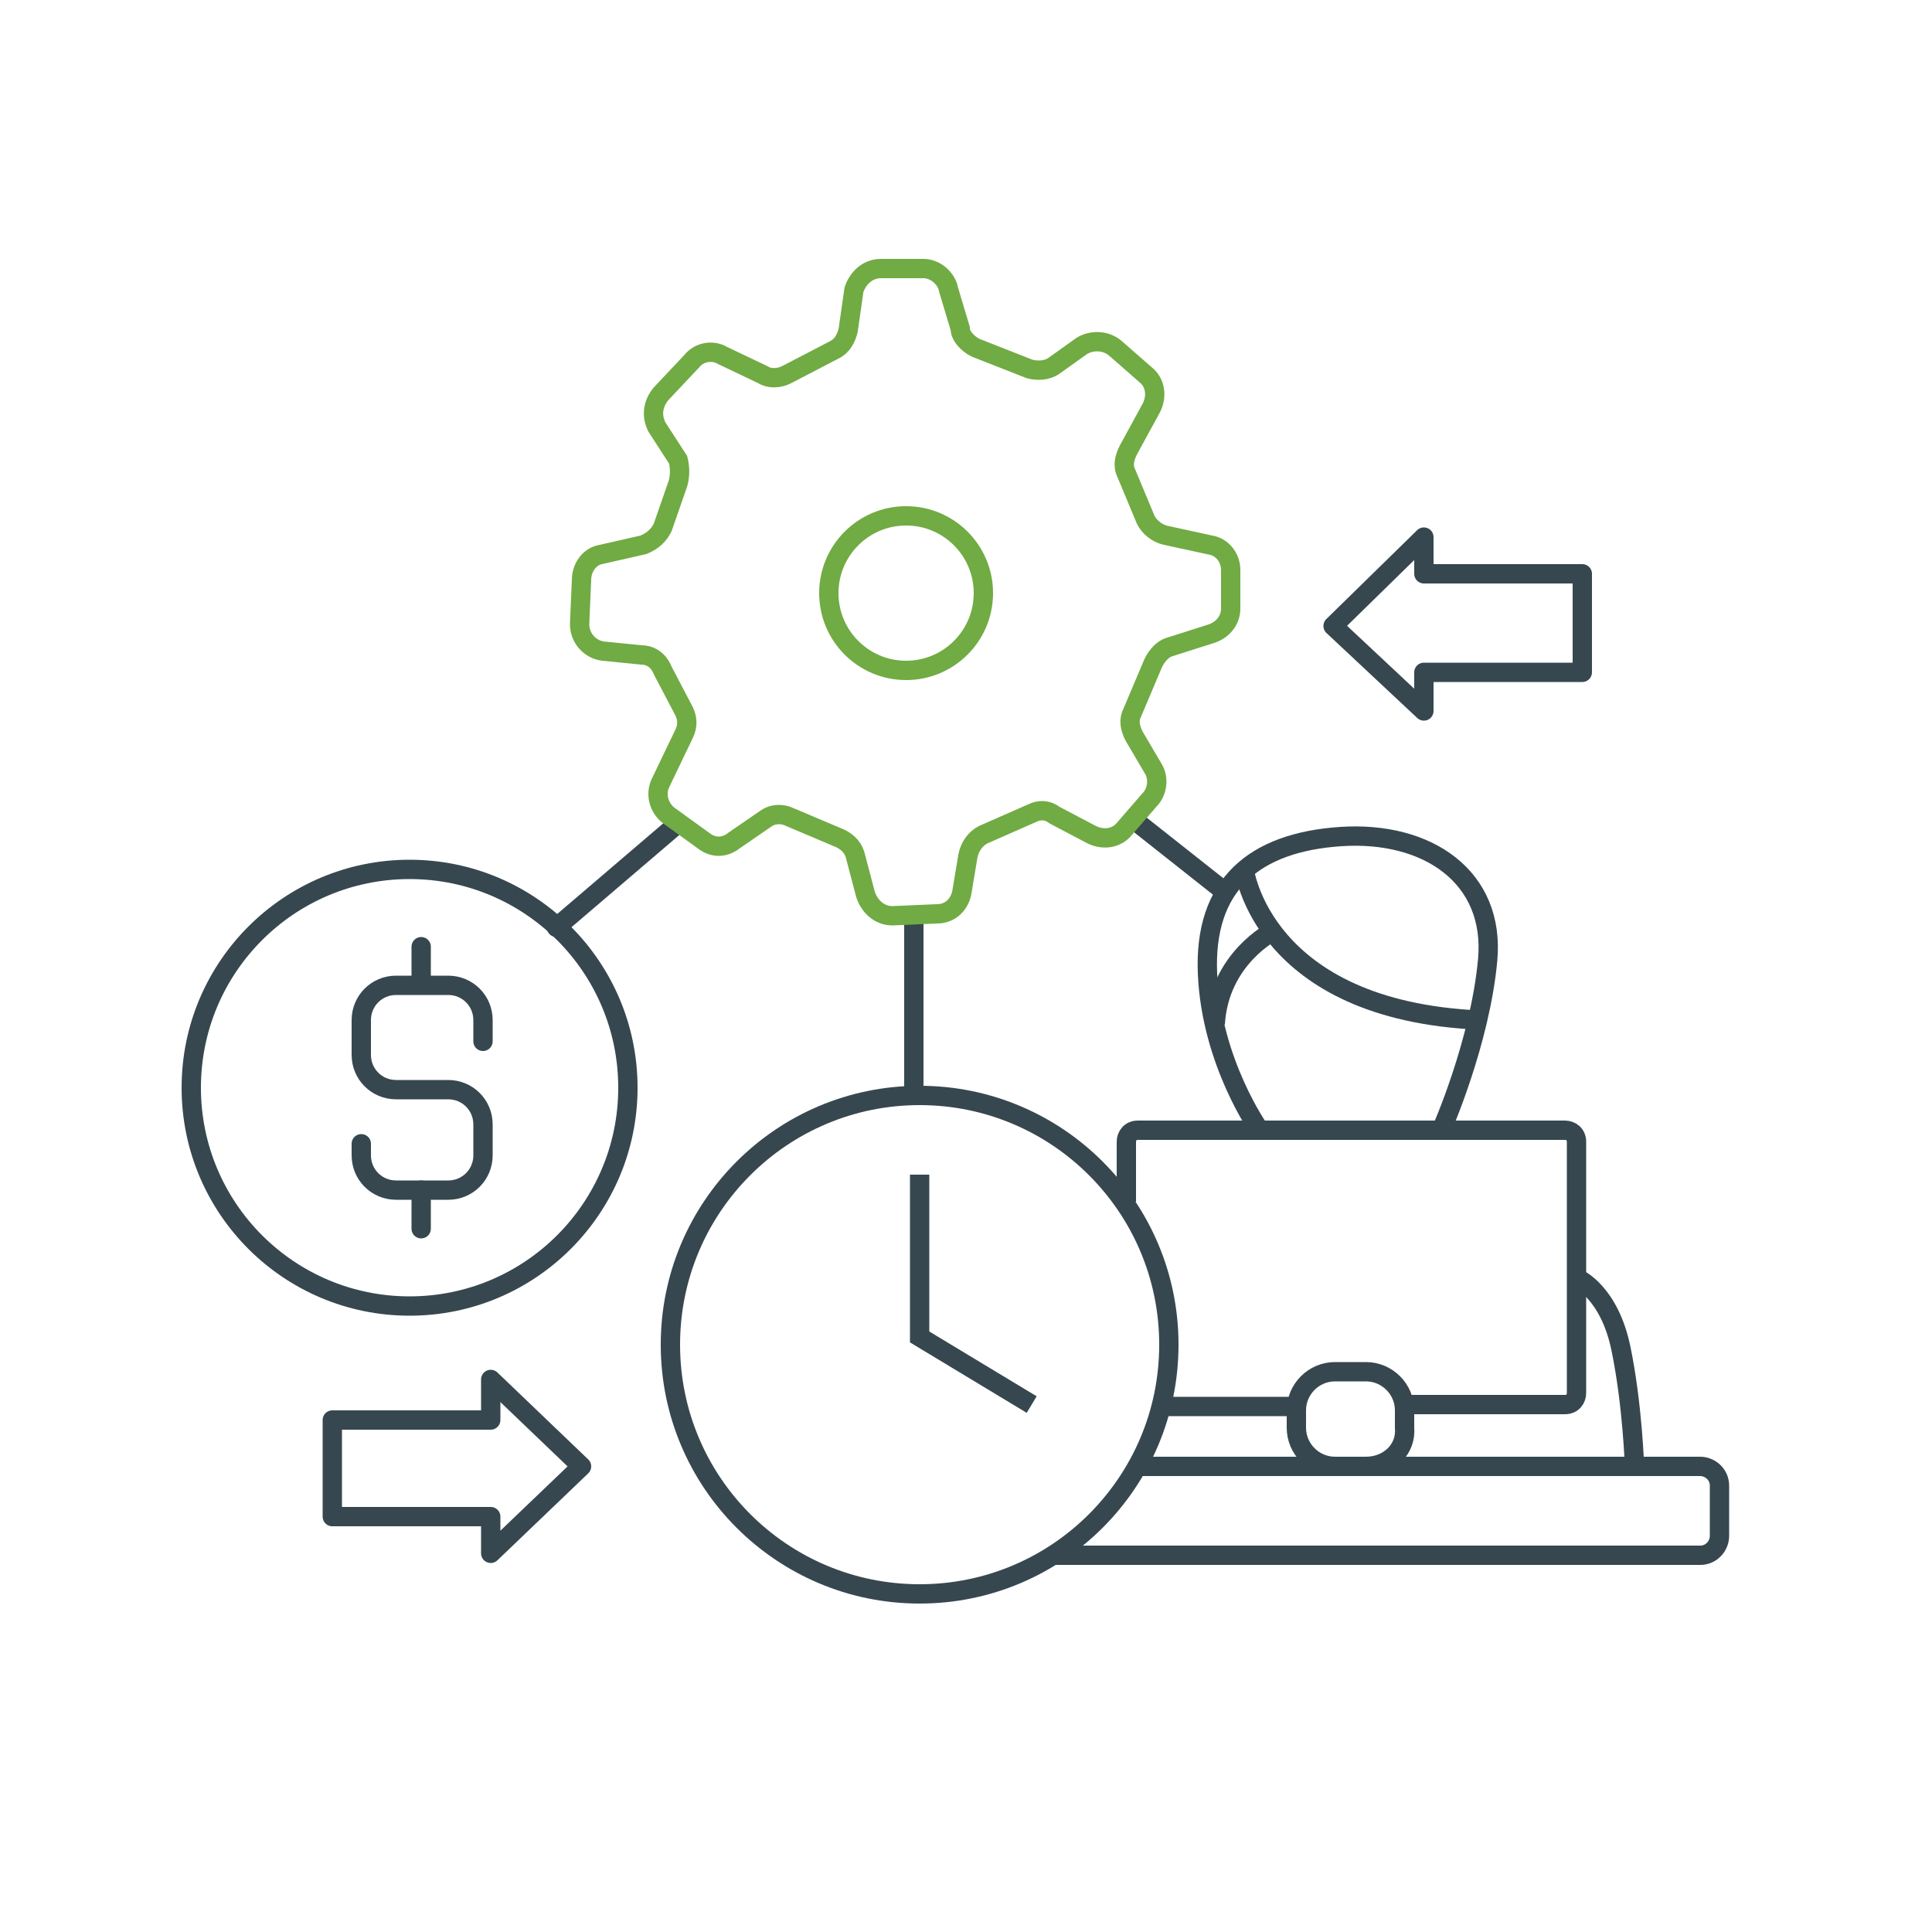 <?xml version="1.0" encoding="utf-8"?>
<!-- Generator: Adobe Illustrator 26.0.1, SVG Export Plug-In . SVG Version: 6.00 Build 0)  -->
<svg version="1.1" id="Layer_1" xmlns="http://www.w3.org/2000/svg" xmlns:xlink="http://www.w3.org/1999/xlink" x="0px" y="0px"
	 viewBox="0 0 100 100" style="enable-background:new 0 0 100 100;" xml:space="preserve">
<style type="text/css">
	.st0{fill:none;stroke:#36474F;stroke-miterlimit:10;}
	.st1{fill:none;stroke:#36474F;stroke-linecap:round;stroke-linejoin:round;stroke-miterlimit:10;}
	.st2{fill:none;stroke:#71AB43;stroke-miterlimit:10;}
</style>
<path class="st0" d="M65.2,58.5c0,0-2.5-3.5-2.7-8.1c-0.2-4.6,2.4-6.8,6.9-7.1s8,2.1,7.6,6.4s-2.4,8.8-2.4,8.8H65.2z"/>
<path class="st0" d="M64.4,45c0,0,0.9,7.3,12.2,7.8"/>
<path class="st0" d="M65.9,48.2c0,0-2.8,1.4-3,4.8"/>
<path class="st0" d="M72.8,72.7H81c0.4,0,0.6-0.3,0.6-0.6V59.1c0-0.4-0.3-0.6-0.6-0.6H58.9c-0.4,0-0.6,0.3-0.6,0.6v3.1"/>
<path class="st0" d="M70.7,75.9h-1.6c-1.1,0-2-0.9-2-2V73c0-1.1,0.9-2,2-2h1.6c1.1,0,2,0.9,2,2v0.9C72.8,75,71.9,75.9,70.7,75.9z"/>
<line class="st0" x1="67.1" y1="72.8" x2="60.2" y2="72.8"/>
<circle class="st0" cx="47.6" cy="69.6" r="12.9"/>
<polyline class="st0" points="47.6,60.8 47.6,69.2 53.4,72.7 "/>
<path class="st0" d="M58.9,75.9H88c0.5,0,1,0.4,1,1v2.6c0,0.5-0.4,1-1,1H54.6"/>
<path class="st0" d="M81.7,66.2c0,0,1.6,0.7,2.2,3.6c0.6,2.9,0.7,6.1,0.7,6.1"/>
<polygon class="st1" points="73.7,27.8 69,32.4 73.7,36.8 73.7,34.8 81.9,34.8 81.9,29.7 73.7,29.7 "/>
<polygon class="st1" points="25.4,80.4 30.1,75.9 25.4,71.4 25.4,73.5 17.2,73.5 17.2,78.5 25.4,78.5 "/>
<circle class="st1" cx="21.2" cy="56.3" r="11.3"/>
<g>
	<path class="st1" d="M25,53.9v-1.1c0-1-0.8-1.8-1.8-1.8h-2.7c-1,0-1.8,0.8-1.8,1.8v1.8c0,1,0.8,1.8,1.8,1.8h2.7
		c1,0,1.8,0.8,1.8,1.8v1.6c0,1-0.8,1.8-1.8,1.8h-2.7c-1,0-1.8-0.8-1.8-1.8v-0.6"/>
	<line class="st1" x1="21.8" y1="50.9" x2="21.8" y2="49"/>
	<line class="st1" x1="21.8" y1="61.6" x2="21.8" y2="63.6"/>
</g>
<line class="st1" x1="28.8" y1="48" x2="35" y2="42.7"/>
<line class="st1" x1="47.3" y1="47.5" x2="47.3" y2="56.5"/>
<line class="st1" x1="58.9" y1="42.6" x2="63.2" y2="46"/>
<circle class="st2" cx="46.9" cy="30.7" r="4"/>
<path class="st2" d="M35.1,25l-0.8,2.3c-0.2,0.4-0.5,0.7-1,0.9l-2.2,0.5c-0.6,0.1-1,0.7-1,1.3L30,32.3c0,0.7,0.5,1.3,1.2,1.4l2,0.2
	c0.5,0,0.9,0.3,1.1,0.8l1.1,2.1c0.2,0.4,0.2,0.8,0,1.2l-1.2,2.5c-0.3,0.6-0.1,1.3,0.4,1.7l1.8,1.3c0.5,0.4,1.1,0.4,1.6,0l1.6-1.1
	c0.4-0.3,0.9-0.3,1.3-0.1l2.6,1.1c0.4,0.2,0.7,0.5,0.8,1l0.5,1.9c0.2,0.6,0.7,1.1,1.4,1.1l2.3-0.1c0.7,0,1.2-0.5,1.3-1.2l0.3-1.8
	c0.1-0.5,0.4-0.9,0.8-1.1l2.5-1.1c0.4-0.2,0.8-0.2,1.2,0.1l1.9,1c0.6,0.3,1.3,0.2,1.7-0.3l1.3-1.5c0.4-0.4,0.5-1.1,0.2-1.6l-1-1.7
	c-0.2-0.4-0.3-0.8-0.1-1.2l1.1-2.6c0.2-0.4,0.5-0.7,0.8-0.8l2.2-0.7c0.6-0.2,1-0.7,1-1.3v-2c0-0.6-0.4-1.2-1.1-1.3l-2.3-0.5
	c-0.4-0.1-0.8-0.4-1-0.8l-1-2.4c-0.2-0.4-0.1-0.8,0.1-1.2l1.2-2.2c0.3-0.6,0.2-1.3-0.3-1.7l-1.6-1.4c-0.5-0.4-1.2-0.4-1.7-0.1
	l-1.4,1c-0.4,0.3-0.9,0.3-1.3,0.2l-2.8-1.1c-0.4-0.2-0.8-0.6-0.8-1L49.1,15c-0.1-0.6-0.7-1.1-1.3-1.1h-2.2c-0.7,0-1.2,0.5-1.4,1.1
	l-0.3,2.1c-0.1,0.4-0.3,0.8-0.7,1l-2.5,1.3c-0.4,0.2-0.9,0.2-1.2,0l-2.1-1c-0.5-0.3-1.2-0.2-1.6,0.3l-1.6,1.7
	c-0.4,0.5-0.5,1.1-0.2,1.7l1.1,1.7C35.2,24.2,35.2,24.6,35.1,25z"/>
</svg>
